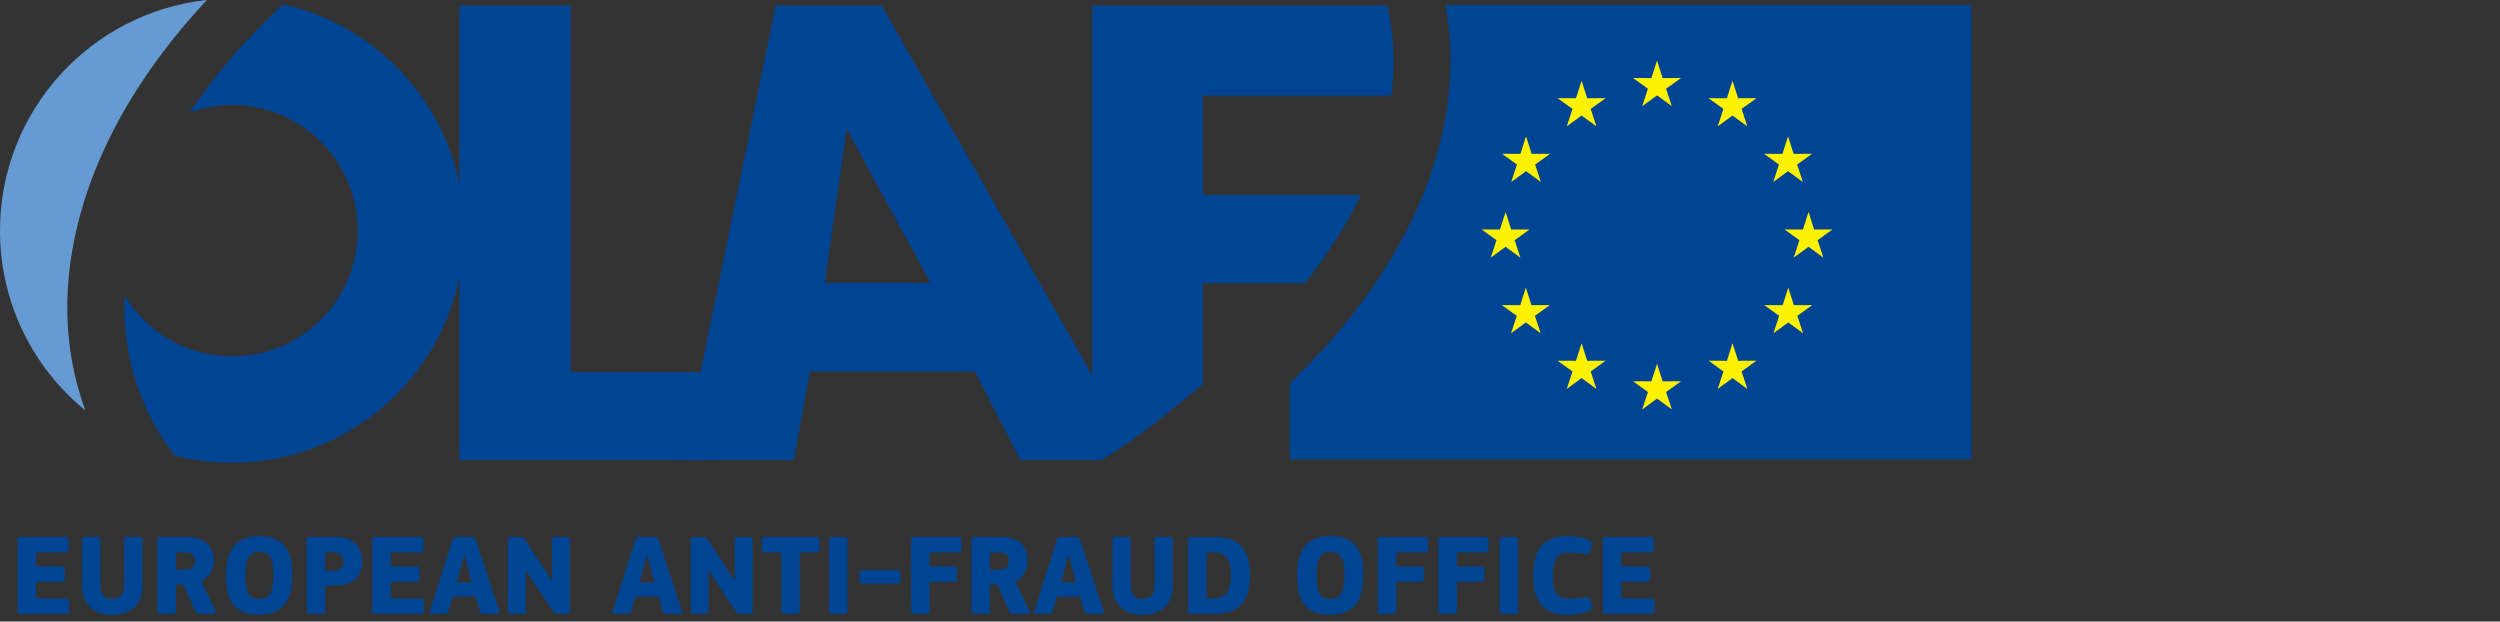 <?xml version="1.0" encoding="UTF-8" standalone="no"?><!DOCTYPE svg PUBLIC "-//W3C//DTD SVG 1.1//EN" "http://www.w3.org/Graphics/SVG/1.1/DTD/svg11.dtd"><svg viewBox="0 0 221.22 55" version="1.1" xmlns="http://www.w3.org/2000/svg" xmlns:xlink="http://www.w3.org/1999/xlink" xml:space="preserve" xmlns:serif="http://www.serif.com/" style="fill-rule:evenodd;clip-rule:evenodd;stroke-linejoin:round;stroke-miterlimit:2;"><rect x="0" y="0" width="221.22" height="55" fill="#333333" stroke="none"/><g id="EN"><g><path d="M1.566,54.098c-0,0.122 0.051,0.214 0.225,0.214l4.099,0c0.174,0 0.225,-0.081 0.225,-0.204l0,-0.93c0,-0.133 -0.082,-0.225 -0.225,-0.225l-2.699,-0l0,-1.472l2.311,-0c0.184,-0 0.235,-0.092 0.235,-0.215l-0,-0.93c-0,-0.133 -0.092,-0.215 -0.235,-0.215l-2.311,-0l0,-1.237l2.648,-0c0.174,-0 0.225,-0.092 0.225,-0.215l-0,-0.93c-0,-0.133 -0.082,-0.225 -0.215,-0.225l-4.058,0c-0.174,0 -0.225,0.102 -0.225,0.235l-0,6.349Z" style="fill:#004494;fill-rule:nonzero;"/><path d="M9.918,53.004c-0.685,-0 -1.043,-0.419 -1.043,-1.258l0,-3.997c0,-0.102 -0.03,-0.235 -0.214,-0.235l-1.176,0c-0.174,0 -0.225,0.102 -0.225,0.235l0,4.038c0,1.564 0.93,2.638 2.658,2.617c1.043,0 2.065,-0.398 2.484,-1.4c0.164,-0.419 0.194,-0.828 0.194,-1.217l0.011,-4.038c-0,-0.102 -0.031,-0.235 -0.215,-0.235l-1.176,0c-0.174,0 -0.235,0.102 -0.235,0.235l0.01,3.997c0,0.849 -0.378,1.258 -1.073,1.258Z" style="fill:#004494;fill-rule:nonzero;"/><path d="M17.81,51.44c0.828,-0.379 1.114,-1.166 1.114,-1.851c0,-1.451 -1.134,-2.075 -2.238,-2.075l-2.505,0c-0.184,0 -0.235,0.102 -0.235,0.225l-0,6.348c-0,0.133 0.051,0.225 0.235,0.225l1.176,0c0.184,0 0.214,-0.122 0.214,-0.225l0,-2.361l0.665,-0l1.042,2.361c0.072,0.174 0.195,0.225 0.399,0.225l1.258,0c0.143,0 0.204,-0.102 0.132,-0.255l-1.257,-2.617Zm-0.562,-1.83c-0,0.685 -0.491,0.797 -0.859,0.797l-0.818,0l0,-1.523l0.839,-0c0.47,-0 0.838,0.194 0.838,0.726Z" style="fill:#004494;fill-rule:nonzero;"/><path d="M25.866,50.826c-0,-1.615 -0.399,-3.394 -2.955,-3.394c-2.607,0 -2.913,2.188 -2.913,3.394c-0,1.544 0.245,3.578 2.903,3.578c2.668,0 2.965,-2.034 2.965,-3.578Zm-1.667,0.113c0,1.39 -0.317,2.065 -1.277,2.065c-0.941,-0 -1.207,-0.695 -1.207,-2.065c0,-1.421 0.297,-2.106 1.207,-2.106c0.981,-0 1.277,0.644 1.277,2.106Z" style="fill:#004494;fill-rule:nonzero;"/><path d="M28.769,51.818l0.971,-0c1.881,-0 2.311,-1.247 2.311,-2.188c-0,-1.421 -1.033,-2.116 -2.311,-2.116l-2.372,0c-0.173,0 -0.224,0.102 -0.224,0.225l-0,6.348c-0,0.133 0.061,0.225 0.224,0.225l1.186,0c0.184,0 0.215,-0.122 0.215,-0.225l0,-2.269Zm1.615,-2.147c0,0.552 -0.327,0.828 -0.858,0.828l-0.757,0l0,-1.625l0.736,-0c0.532,-0 0.879,0.255 0.879,0.797Z" style="fill:#004494;fill-rule:nonzero;"/><path d="M32.95,54.098c0,0.122 0.051,0.214 0.225,0.214l4.099,0c0.174,0 0.225,-0.081 0.225,-0.204l0,-0.93c0,-0.133 -0.081,-0.225 -0.225,-0.225l-2.698,-0l-0,-1.472l2.31,-0c0.184,-0 0.235,-0.092 0.235,-0.215l0,-0.93c0,-0.133 -0.092,-0.215 -0.235,-0.215l-2.31,-0l-0,-1.237l2.647,-0c0.174,-0 0.225,-0.092 0.225,-0.215l0,-0.93c0,-0.133 -0.082,-0.225 -0.214,-0.225l-4.059,0c-0.174,0 -0.225,0.102 -0.225,0.235l0,6.349Z" style="fill:#004494;fill-rule:nonzero;"/><path d="M40.065,52.779l2.035,-0l0.337,1.216c0.061,0.215 0.123,0.317 0.348,0.317l1.267,0c0.143,0 0.164,-0.081 0.123,-0.245l-2.055,-6.246c-0.071,-0.194 -0.112,-0.307 -0.399,-0.307l-1.288,0c-0.276,0 -0.337,0.113 -0.398,0.297l-1.973,6.236c-0.072,0.224 -0.011,0.265 0.143,0.265l1.135,0c0.184,0 0.296,-0.071 0.357,-0.286l0.368,-1.247Zm1.677,-1.247l-1.329,-0l0.307,-1.135l0.337,-1.237l0.051,-0l0.327,1.247l0.307,1.125Z" style="fill:#004494;fill-rule:nonzero;"/><path d="M47.375,51.757c0.521,0.766 1.032,1.543 1.554,2.32c0.102,0.154 0.204,0.235 0.439,0.235l0.838,0c0.164,0 0.215,-0.081 0.215,-0.214l0,-6.339c0,-0.143 -0.051,-0.235 -0.215,-0.235l-1.134,0c-0.194,0 -0.225,0.123 -0.225,0.235l-0,3.589c-0.01,-0 -0.021,0.01 -0.031,0.01c-0.327,-0.511 -1.963,-3.016 -2.31,-3.537c-0.113,-0.174 -0.184,-0.297 -0.491,-0.297l-0.838,0c-0.164,0 -0.225,0.103 -0.225,0.225l-0,6.349c-0,0.133 0.061,0.214 0.235,0.214l1.135,0c0.174,0 0.214,-0.112 0.214,-0.214l0,-3.589l0.031,0l0.808,1.248Z" style="fill:#004494;fill-rule:nonzero;"/><path d="M56.238,52.779l2.034,-0l0.338,1.216c0.061,0.215 0.122,0.317 0.347,0.317l1.268,0c0.143,0 0.164,-0.081 0.123,-0.245l-2.055,-6.246c-0.072,-0.194 -0.113,-0.307 -0.399,-0.307l-1.288,0c-0.276,0 -0.337,0.113 -0.399,0.297l-1.973,6.236c-0.071,0.224 -0.01,0.265 0.143,0.265l1.135,0c0.184,0 0.297,-0.071 0.358,-0.286l0.368,-1.247Zm1.677,-1.247l-1.329,-0l0.306,-1.135l0.338,-1.237l0.051,-0l0.327,1.247l0.307,1.125Z" style="fill:#004494;fill-rule:nonzero;"/><path d="M63.547,51.757c0.522,0.766 1.033,1.543 1.554,2.32c0.102,0.154 0.205,0.235 0.44,0.235l0.838,0c0.164,0 0.215,-0.081 0.215,-0.214l-0,-6.339c-0,-0.143 -0.051,-0.235 -0.215,-0.235l-1.135,0c-0.194,0 -0.225,0.123 -0.225,0.235l0,3.589c-0.01,-0 -0.02,0.01 -0.03,0.01c-0.327,-0.511 -1.963,-3.016 -2.311,-3.537c-0.112,-0.174 -0.184,-0.297 -0.49,-0.297l-0.839,0c-0.163,0 -0.224,0.103 -0.224,0.225l-0,6.349c-0,0.133 0.061,0.214 0.235,0.214l1.134,0c0.174,0 0.215,-0.112 0.215,-0.214l0,-3.589l0.031,0l0.807,1.248Z" style="fill:#004494;fill-rule:nonzero;"/><path d="M72.503,48.669l-0,-0.93c-0,-0.133 -0.082,-0.225 -0.225,-0.225l-4.631,0c-0.184,0 -0.225,0.092 -0.225,0.225l-0,0.93c-0,0.123 0.041,0.215 0.225,0.215l1.503,-0l-0,5.203c-0,0.133 0.051,0.225 0.224,0.225l1.176,0c0.184,0 0.215,-0.122 0.215,-0.225l-0,-5.203l1.513,-0c0.174,-0 0.225,-0.092 0.225,-0.215Z" style="fill:#004494;fill-rule:nonzero;"/><path d="M73.361,54.087c0,0.133 0.052,0.225 0.215,0.225l1.196,0c0.184,0 0.215,-0.122 0.215,-0.225l-0,-6.338c-0,-0.102 -0.031,-0.235 -0.215,-0.235l-1.196,0c-0.163,0 -0.215,0.102 -0.215,0.235l0,6.338Z" style="fill:#004494;fill-rule:nonzero;"/><path d="M76.265,50.448c-0.154,0 -0.215,0.061 -0.215,0.205l0,0.776c0,0.154 0.061,0.215 0.215,0.215l3.189,0c0.174,0 0.215,-0.061 0.215,-0.215l-0,-0.787c-0,-0.133 -0.041,-0.194 -0.215,-0.194l-3.189,0Z" style="fill:#004494;fill-rule:nonzero;"/><path d="M80.63,54.087c-0,0.133 0.051,0.225 0.225,0.225l1.186,0c0.184,0 0.214,-0.122 0.214,-0.225l0,-2.606l2.198,-0c0.174,-0 0.225,-0.082 0.225,-0.215l0,-0.93c0,-0.133 -0.082,-0.215 -0.225,-0.215l-2.198,-0l0,-1.237l2.566,-0c0.184,-0 0.235,-0.092 0.235,-0.215l0,-0.93c0,-0.133 -0.092,-0.225 -0.225,-0.225l-3.976,0c-0.184,0 -0.235,0.102 -0.235,0.225l0.01,6.348Z" style="fill:#004494;fill-rule:nonzero;"/><path d="M89.831,51.44c0.828,-0.379 1.114,-1.166 1.114,-1.851c-0,-1.451 -1.135,-2.075 -2.239,-2.075l-2.505,0c-0.184,0 -0.235,0.102 -0.235,0.225l0,6.348c0,0.133 0.051,0.225 0.235,0.225l1.176,0c0.184,0 0.215,-0.122 0.215,-0.225l-0,-2.361l0.664,-0l1.043,2.361c0.071,0.174 0.194,0.225 0.399,0.225l1.257,0c0.143,0 0.204,-0.102 0.133,-0.255l-1.257,-2.617Zm-0.563,-1.83c0,0.685 -0.49,0.797 -0.858,0.797l-0.818,0l-0,-1.523l0.838,-0c0.47,-0 0.838,0.194 0.838,0.726Z" style="fill:#004494;fill-rule:nonzero;"/><path d="M93.541,52.779l2.035,-0l0.337,1.216c0.061,0.215 0.123,0.317 0.348,0.317l1.267,0c0.143,0 0.164,-0.081 0.123,-0.245l-2.055,-6.246c-0.071,-0.194 -0.112,-0.307 -0.398,-0.307l-1.289,0c-0.276,0 -0.337,0.113 -0.398,0.297l-1.973,6.236c-0.072,0.224 -0.01,0.265 0.143,0.265l1.135,0c0.184,0 0.296,-0.071 0.357,-0.286l0.368,-1.247Zm1.677,-1.247l-1.329,-0l0.307,-1.135l0.337,-1.237l0.051,-0l0.327,1.247l0.307,1.125Z" style="fill:#004494;fill-rule:nonzero;"/><path d="M101.096,53.004c-0.685,-0 -1.043,-0.419 -1.043,-1.258l0,-3.997c0,-0.102 -0.03,-0.235 -0.214,-0.235l-1.176,0c-0.174,0 -0.225,0.102 -0.225,0.235l0,4.038c0,1.564 0.93,2.638 2.658,2.617c1.043,0 2.065,-0.398 2.484,-1.4c0.164,-0.419 0.195,-0.828 0.195,-1.217l0.01,-4.038c-0,-0.102 -0.031,-0.235 -0.215,-0.235l-1.176,0c-0.173,0 -0.235,0.102 -0.235,0.235l0.011,3.997c-0,0.849 -0.379,1.258 -1.074,1.258Z" style="fill:#004494;fill-rule:nonzero;"/><path d="M107.598,54.312c2.402,0 3.005,-1.594 3.005,-3.414c0,-1.799 -0.633,-3.374 -3.005,-3.374l-2.229,0c-0.173,0 -0.225,0.092 -0.225,0.225l0,6.338c0,0.133 0.052,0.225 0.236,0.225l2.218,0Zm1.319,-3.343c-0,1.452 -0.583,1.984 -1.503,1.984l-0.654,-0l-0,-4.069l0.725,-0c0.982,-0 1.432,0.644 1.432,2.085Z" style="fill:#004494;fill-rule:nonzero;"/><path d="M120.642,50.826c0,-1.615 -0.398,-3.394 -2.954,-3.394c-2.607,0 -2.914,2.188 -2.914,3.394c0,1.544 0.246,3.578 2.904,3.578c2.668,0 2.964,-2.034 2.964,-3.578Zm-1.666,0.113c0,1.39 -0.317,2.065 -1.278,2.065c-0.94,-0 -1.206,-0.695 -1.206,-2.065c-0,-1.421 0.296,-2.106 1.206,-2.106c0.982,-0 1.278,0.644 1.278,2.106Z" style="fill:#004494;fill-rule:nonzero;"/><path d="M121.93,54.087c0,0.133 0.052,0.225 0.225,0.225l1.186,0c0.184,0 0.215,-0.122 0.215,-0.225l-0,-2.606l2.198,-0c0.174,-0 0.225,-0.082 0.225,-0.215l-0,-0.93c-0,-0.133 -0.082,-0.215 -0.225,-0.215l-2.198,-0l-0,-1.237l2.566,-0c0.184,-0 0.235,-0.092 0.235,-0.215l-0,-0.93c-0,-0.133 -0.092,-0.225 -0.225,-0.225l-3.977,0c-0.184,0 -0.235,0.102 -0.235,0.225l0.01,6.348Z" style="fill:#004494;fill-rule:nonzero;"/><path d="M127.297,54.087c0,0.133 0.052,0.225 0.225,0.225l1.186,0c0.184,0 0.215,-0.122 0.215,-0.225l-0,-2.606l2.198,-0c0.174,-0 0.225,-0.082 0.225,-0.215l-0,-0.93c-0,-0.133 -0.082,-0.215 -0.225,-0.215l-2.198,-0l-0,-1.237l2.566,-0c0.184,-0 0.235,-0.092 0.235,-0.215l0,-0.93c0,-0.133 -0.092,-0.225 -0.225,-0.225l-3.977,0c-0.184,0 -0.235,0.102 -0.235,0.225l0.01,6.348Z" style="fill:#004494;fill-rule:nonzero;"/><path d="M132.705,54.087c0,0.133 0.052,0.225 0.215,0.225l1.196,0c0.184,0 0.215,-0.122 0.215,-0.225l-0,-6.338c-0,-0.102 -0.031,-0.235 -0.215,-0.235l-1.196,0c-0.163,0 -0.215,0.102 -0.215,0.235l0,6.338Z" style="fill:#004494;fill-rule:nonzero;"/><path d="M135.67,50.949c0,1.697 0.511,3.466 2.975,3.466c0.634,-0 1.431,-0.123 1.953,-0.348c0.204,-0.092 0.327,-0.205 0.255,-0.46l-0.133,-0.542c-0.051,-0.204 -0.102,-0.225 -0.358,-0.204c-0.644,0.071 -1.022,0.112 -1.584,0.112c-1.125,0 -1.38,-0.767 -1.38,-2.055c-0,-1.124 0.235,-2.024 1.39,-2.024c0.429,0 0.992,0.051 1.564,0.113c0.246,0.02 0.307,-0.011 0.348,-0.205l0.133,-0.593c0.051,-0.255 -0.072,-0.347 -0.276,-0.439c-0.542,-0.235 -1.288,-0.327 -1.922,-0.327c-2.474,-0 -2.965,1.829 -2.965,3.506Z" style="fill:#004494;fill-rule:nonzero;"/><path d="M141.834,54.098c0,0.122 0.052,0.214 0.225,0.214l4.1,0c0.174,0 0.225,-0.081 0.225,-0.204l-0,-0.93c-0,-0.133 -0.082,-0.225 -0.225,-0.225l-2.699,-0l-0,-1.472l2.31,-0c0.184,-0 0.235,-0.092 0.235,-0.215l0,-0.93c0,-0.133 -0.092,-0.215 -0.235,-0.215l-2.31,-0l-0,-1.237l2.648,-0c0.173,-0 0.225,-0.092 0.225,-0.215l-0,-0.93c-0,-0.133 -0.082,-0.225 -0.215,-0.225l-4.059,0c-0.173,0 -0.225,0.102 -0.225,0.235l0,6.349Z" style="fill:#004494;fill-rule:nonzero;"/></g><g><path d="M40.652,0.482l9.846,-0l-0,32.44l14.679,0l-2.159,7.794l-22.366,0l0,-40.234Z" style="fill:#004494;fill-rule:nonzero;"/><path d="M127.905,0.437c0.774,4.135 0.553,8.506 -0.687,12.998c-1.975,7.145 -6.486,14.151 -13.081,20.493l-0,6.723l60.32,0l-0,-40.214l-46.552,0Z" style="fill:#004494;fill-rule:nonzero;"/><path d="M146.627,5.357l0.495,1.551l1.63,-0.007l-1.322,0.952l0.51,1.547l-1.313,-0.963l-1.314,0.963l0.509,-1.548l-1.322,-0.951l1.629,0.007l0.498,-1.551Z" style="fill:#fff200;fill-rule:nonzero;"/><path d="M146.626,32.191l0.496,1.553l1.63,-0.008l-1.323,0.952l0.511,1.546l-1.314,-0.962l-1.313,0.962l0.509,-1.546l-1.322,-0.952l1.629,0.008l0.497,-1.553Z" style="fill:#fff200;fill-rule:nonzero;"/><path d="M139.952,7.142l0.496,1.552l1.629,-0.008l-1.321,0.951l0.51,1.547l-1.314,-0.962l-1.313,0.963l0.509,-1.548l-1.322,-0.951l1.629,0.007l0.497,-1.551Z" style="fill:#fff200;fill-rule:nonzero;"/><path d="M135.037,12.064l0.496,1.552l1.629,-0.007l-1.321,0.952l0.51,1.547l-1.313,-0.963l-1.314,0.963l0.509,-1.547l-1.321,-0.952l1.627,0.007l0.498,-1.552Z" style="fill:#fff200;fill-rule:nonzero;"/><path d="M133.227,18.758l0.495,1.55l1.629,-0.005l-1.323,0.95l0.511,1.547l-1.313,-0.963l-1.315,0.963l0.51,-1.546l-1.321,-0.951l1.628,0.005l0.499,-1.55Z" style="fill:#fff200;fill-rule:nonzero;"/><path d="M135.018,25.451l0.497,1.553l1.628,-0.008l-1.321,0.953l0.512,1.545l-1.314,-0.962l-1.315,0.962l0.51,-1.545l-1.322,-0.953l1.629,0.008l0.496,-1.553Z" style="fill:#fff200;fill-rule:nonzero;"/><path d="M139.952,30.374l0.496,1.551l1.629,-0.007l-1.321,0.953l0.51,1.546l-1.314,-0.962l-1.313,0.962l0.509,-1.546l-1.322,-0.953l1.629,0.007l0.497,-1.551Z" style="fill:#fff200;fill-rule:nonzero;"/><path d="M153.305,7.141l-0.495,1.552l-1.628,-0.007l1.32,0.952l-0.51,1.546l1.314,-0.963l1.314,0.964l-0.51,-1.548l1.322,-0.951l-1.629,0.007l-0.498,-1.552Z" style="fill:#fff200;fill-rule:nonzero;"/><path d="M158.22,12.065l-0.495,1.551l-1.63,-0.006l1.321,0.951l-0.509,1.547l1.313,-0.962l1.314,0.962l-0.512,-1.547l1.324,-0.952l-1.629,0.007l-0.497,-1.551Z" style="fill:#fff200;fill-rule:nonzero;"/><path d="M160.033,18.757l-0.497,1.551l-1.629,-0.005l1.322,0.95l-0.509,1.547l1.313,-0.963l1.314,0.963l-0.511,-1.547l1.323,-0.95l-1.631,0.005l-0.495,-1.551Z" style="fill:#fff200;fill-rule:nonzero;"/><path d="M158.24,25.451l-0.497,1.553l-1.631,-0.008l1.323,0.953l-0.511,1.545l1.316,-0.962l1.313,0.962l-0.511,-1.545l1.323,-0.953l-1.628,0.008l-0.497,-1.553Z" style="fill:#fff200;fill-rule:nonzero;"/><path d="M153.306,30.374l-0.496,1.551l-1.628,-0.007l1.321,0.951l-0.51,1.548l1.313,-0.962l1.314,0.962l-0.51,-1.548l1.322,-0.951l-1.629,0.007l-0.497,-1.551Z" style="fill:#fff200;fill-rule:nonzero;"/><path d="M16.796,9.948c1.171,-0.418 2.425,-0.658 3.739,-0.658c6.143,0 11.124,4.981 11.124,11.123c-0,6.143 -4.981,11.124 -11.124,11.124c-4.035,-0 -7.555,-2.154 -9.505,-5.369c-0.223,5.315 1.351,10.108 4.425,14.146c1.624,0.413 3.326,0.634 5.08,0.634c11.342,0 20.536,-9.194 20.536,-20.535c-0,-9.788 -6.85,-17.971 -16.017,-20.03c-3.249,3.012 -6.039,6.224 -8.258,9.565Z" style="fill:#004494;fill-rule:nonzero;"/><path d="M7.129,18.889c1.806,-6.538 5.644,-12.967 11.178,-18.889c-10.292,1.111 -18.307,9.824 -18.307,20.413c-0,6.417 2.945,12.146 7.556,15.912c-1.973,-5.354 -2.135,-11.264 -0.427,-17.436Z" style="fill:#659ad2;fill-rule:nonzero;"/><path d="M72.985,25.03c0,-0 1.8,-12.78 1.915,-13.506l0.12,0c0.299,0.665 7.329,13.506 7.329,13.506l-9.364,-0Zm23.673,8.183l-18.648,-32.731l-9.363,-0l-8.25,40.234l9.846,0l1.431,-7.838l14.579,0l4.047,7.838l7.1,0c3.52,-2.056 6.067,-4.305 9.042,-6.708l0,-8.956l9.023,-0c2.007,-2.515 3.676,-5.124 4.954,-7.796l-13.977,-0l0,-8.797l16.668,-0c0.364,-2.789 0.227,-5.458 -0.354,-7.976l-26.098,-0l-0,32.73Z" style="fill:#004494;fill-rule:nonzero;"/></g></g></svg>